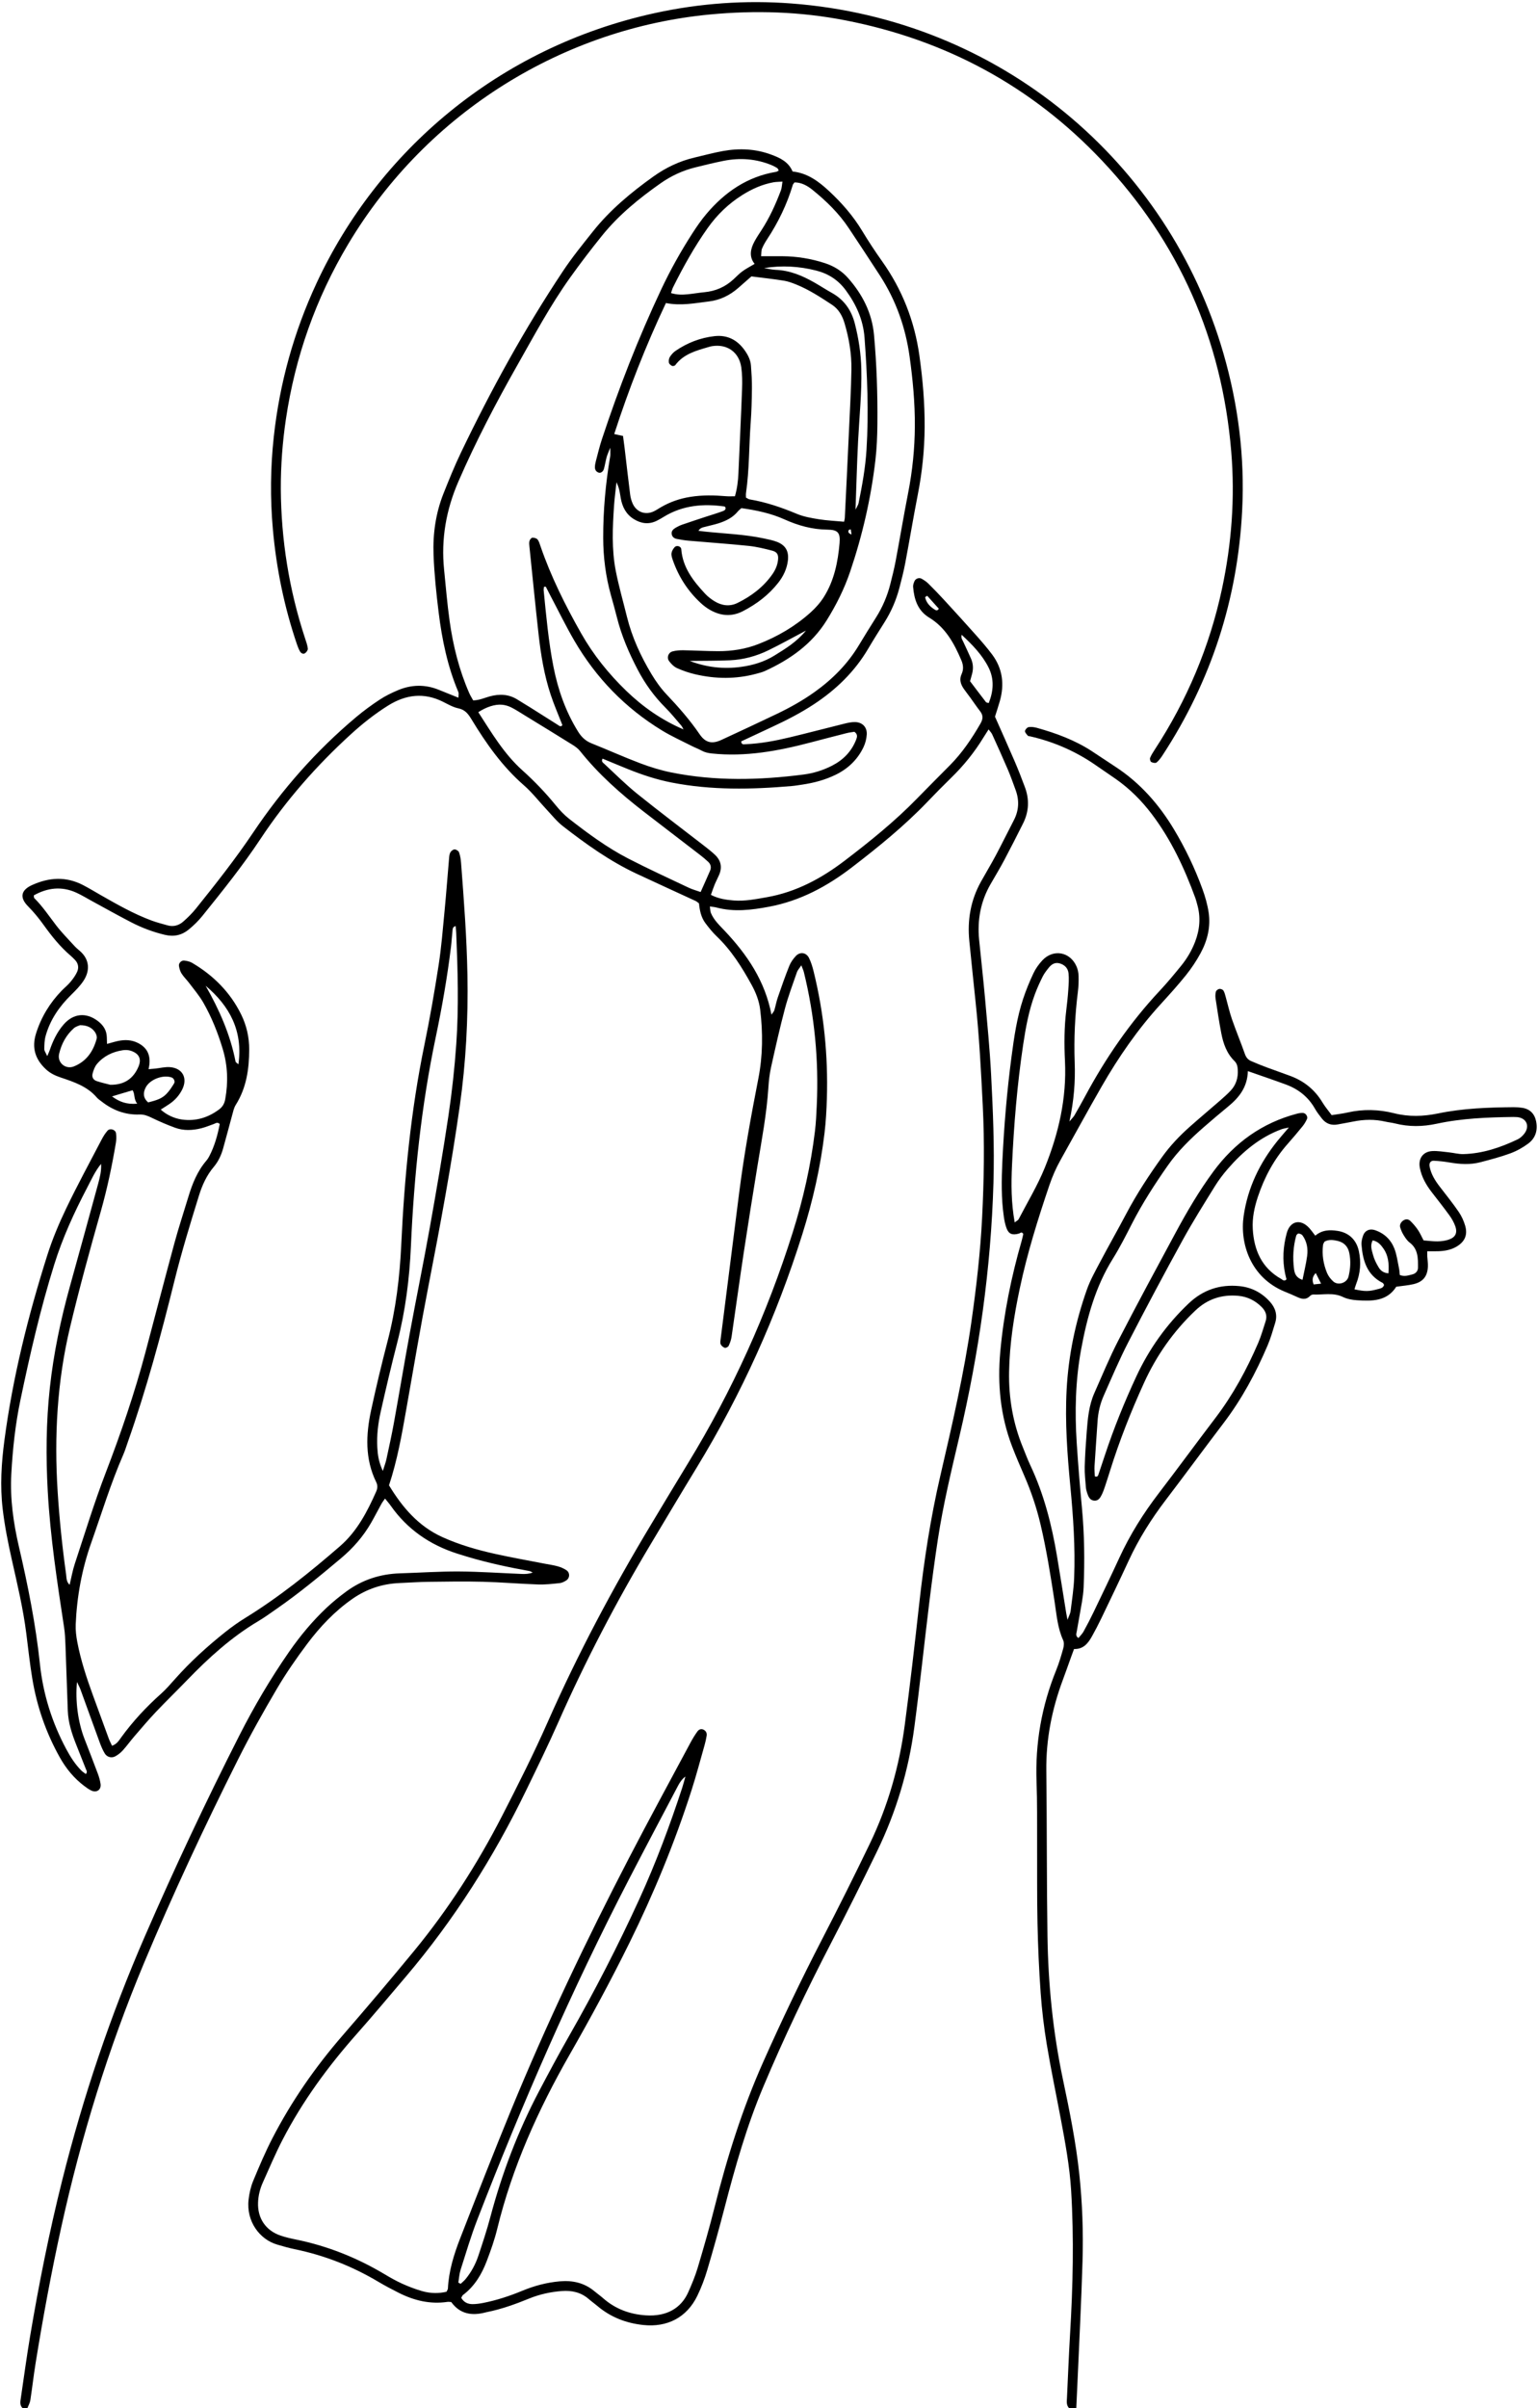 <?xml version="1.0" encoding="UTF-8"?><svg xmlns="http://www.w3.org/2000/svg" xmlns:xlink="http://www.w3.org/1999/xlink" height="2727.6" preserveAspectRatio="xMidYMid meet" version="1.0" viewBox="-1.4 -2.4 1743.0 2727.6" width="1743.0" zoomAndPan="magnify"><g><g><g id="change1_1"><path d="M24.18,2725.18c-3.49-3.38-2.53-7.55-1.94-11.57,3.45-23.41,6.61-46.87,10.54-70.21,9.97-59.25,21.74-118.15,36.35-176.44,23.72-94.63,54.73-186.78,93.7-276.32,33.44-76.82,69.03-152.58,106.98-227.24,16.72-32.89,35.43-64.66,56.51-95,12.52-18.01,26.5-34.79,42.46-49.82,6.94-6.53,14.41-12.57,22.09-18.23,18.11-13.36,38.61-20.01,61.1-20.7,22.3-.68,44.6-2.23,66.9-2.09,23.66,.14,47.31,1.84,70.96,2.79,4.02,.16,8.05,.02,12.48-1.58-1.23-.58-2.41-1.46-3.71-1.7-23.74-4.28-47.31-9.32-70.44-16.23-3.92-1.17-7.83-2.38-11.73-3.63-30.86-9.94-56.26-27.45-75.04-54.15-1.81-2.58-3.92-4.94-6.45-8.1-1.6,2.33-2.98,4.03-4.02,5.91-3.97,7.16-7.68,14.47-11.76,21.57-8.94,15.55-20.53,28.75-34.32,40.33-23.73,19.91-47.56,39.66-73.05,57.3-6.74,4.66-13.37,9.52-20.4,13.7-30.44,18.07-56.33,41.57-80.76,66.88-11.69,12.11-23.81,23.82-35.38,36.05-8.44,8.91-16.37,18.3-24.39,27.6-4.46,5.17-8.44,10.75-13.01,15.81-2.39,2.65-5.35,5-8.46,6.74-4.24,2.38-9.48,1.06-12.03-3.11-2.35-3.84-4.13-8.09-5.69-12.33-7.38-20.07-14.58-40.21-21.91-60.29-.87-2.4-2.16-4.64-3.92-8.37-2.09,21.71,1.24,45.68,8.43,64.22,5.1,13.15,10.23,26.29,15.16,39.5,1.42,3.81,2.59,7.81,3.14,11.83,.89,6.53-4.46,10.22-10.55,7.35-2.84-1.34-5.46-3.26-7.98-5.17-11.41-8.65-20.38-19.42-27.4-31.88-15.81-28.05-26.21-58.03-31.44-89.72-2.82-17.05-4.66-34.27-6.84-51.43-3.56-28.04-10.14-55.49-16.31-83.02-4.28-19.09-8.12-38.23-10.42-57.73-3.07-26.04-1.44-51.94,1.96-77.65,9.46-71.47,26.88-141.2,48.64-209.83,5.76-18.15,13.23-35.9,21.48-53.08,12.6-26.25,26.52-51.86,40-77.68,1.88-3.6,4.07-7.15,6.74-10.18,2.84-3.22,9.11-1.23,9.64,2.99,.45,3.55,.42,7.29-.17,10.81-4.39,26.03-9.78,51.79-17,77.25-12.42,43.76-24.47,87.66-35.02,131.9-14.57,61.1-17.97,123.24-13.97,185.89,2,31.37,5.23,62.59,9.58,93.71,.55,3.95,.1,8.27,4,11.8,1.99-8.21,3.34-16.18,5.85-23.77,11.43-34.54,22.08-69.41,35.12-103.35,17.16-44.66,32.59-89.79,44.89-136.01,11-41.32,21.72-82.72,32.93-123.99,4.77-17.55,10.49-34.85,15.76-52.27,4.51-14.91,10.22-29.22,20.58-41.22,1.18-1.37,2.15-2.95,3-4.56,6.16-11.71,9.57-24.26,12-36.78-2.93-2.61-4.79-.62-6.77,.06-4.73,1.62-9.36,3.61-14.2,4.81-9.87,2.47-19.94,2.93-29.61-.6-8.94-3.26-17.73-7.04-26.29-11.19-4.59-2.22-8.81-4.01-14.15-3.81-16.11,.58-30.36-4.85-42.95-14.78-1.79-1.41-3.8-2.65-5.25-4.35-10.86-12.76-26.05-17.75-41.1-22.81-6.17-2.07-11.79-4.74-16.55-9.15-12.14-11.23-16.48-24.34-11.33-40.69,5.89-18.67,15.69-34.75,29.25-48.67,3.18-3.26,6.79-6.14,9.69-9.62,2.88-3.45,5.63-7.2,7.51-11.25,2.26-4.86,1.55-9.82-2.41-13.88-1.59-1.63-3.19-3.26-4.92-4.73-11.88-10.12-21.48-22.19-30.55-34.81-5.29-7.36-11.08-14.49-17.46-20.9-11.1-11.16-6.83-19.15,4.36-24.23,19.35-8.78,38.61-9.95,57.84,.04,6.86,3.56,13.47,7.61,20.19,11.43,18.6,10.57,37.16,21.22,57.31,28.67,5.95,2.2,12.13,3.8,18.25,5.51,6.7,1.88,12.82,.07,17.82-4.33,5.1-4.49,10.03-9.33,14.28-14.62,22.52-28.04,44.77-56.2,64.88-86.14,32.89-48.97,71.65-93.04,116.99-131.03,8.36-7,17.22-13.48,26.33-19.48,6.41-4.22,13.44-7.66,20.52-10.66,15.33-6.51,30.93-6.89,46.52-.58,7.14,2.9,14.3,5.77,22.28,8.99,0-2.54,.62-4.79-.09-6.48-12.17-28.77-18.46-59.05-22.28-89.83-2.69-21.67-4.97-43.47-5.81-65.27-.92-23.79,2.37-47.31,11.24-69.64,6.22-15.64,12.55-31.28,19.82-46.44,34.08-71.08,72.04-140.04,115.72-205.71,10.31-15.5,22.14-30.03,33.75-44.64,19.43-24.46,43.22-44.21,68.51-62.28,14.24-10.18,29.73-17.57,46.81-21.56,10.63-2.48,21.19-5.38,31.92-7.32,18.66-3.37,37.1-2.65,55.15,4.11,10.06,3.77,19.35,8.12,23.97,19.04,16.92,1.74,29.55,11.2,41.39,22.22,14.41,13.41,27.21,28.06,37.44,44.99,7.06,11.68,14.56,23.13,22.47,34.25,22.9,32.17,36.86,67.78,42.37,106.81,3.82,27.08,6.18,54.25,5.98,81.65-.19,25.59-2.82,50.84-7.74,75.95-5.07,25.9-9.37,51.94-14.28,77.87-1.78,9.38-4.17,18.65-6.59,27.89-3.6,13.73-9.16,26.65-16.74,38.7-6.3,10.02-12.65,20.02-18.65,30.21-15.34,26.06-36.48,46.41-61.54,62.91-15.24,10.03-31.45,18.3-47.99,25.96-11.52,5.34-23.01,10.75-34.38,16.07,.29,4.05,2.98,3.29,4.98,3.2,16.9-.69,33.46-3.81,49.84-7.73,20.79-4.97,41.46-10.45,62.21-15.57,3.94-.97,8.05-1.87,12.07-1.78,8.29,.18,13.74,5.82,13.21,14.11-.31,4.86-1.6,9.96-3.7,14.35-6.7,14.03-17.45,24.31-31.39,31.14-11.95,5.85-24.67,9.26-37.8,11.2-4.05,.6-8.1,1.31-12.18,1.66-45.5,3.94-90.9,4.86-136.06-3.97-17.06-3.33-33.42-8.74-49.48-15.21-9.62-3.87-19.18-7.89-28.77-11.85-1.85,3.33,.64,4.7,2.04,6,12.35,11.45,24.3,23.41,37.39,33.95,24.82,19.99,50.33,39.11,75.51,58.65,4.31,3.34,8.64,6.71,12.59,10.47,6.63,6.32,8.2,13.95,4.59,22.45-1.6,3.77-3.56,7.38-5.13,11.16-1.51,3.66-2.73,7.45-4.23,11.62,8.58,4.38,17.05,5.61,25.64,6.32,12.86,1.05,25.35-1.5,37.92-3.71,33.16-5.85,61.82-21.34,88.12-41.4,28.6-21.82,56.62-44.4,81.82-70.23,12.41-12.71,24.94-25.29,37.45-37.9,13.9-14.02,24.8-30.2,34.6-47.24,2.85-4.95,3.17-9.16-.42-13.79-3.9-5.03-7.45-10.34-11.19-15.5-2.4-3.32-4.97-6.52-7.31-9.88-3.56-5.12-5.35-10.63-2.55-16.68,2.49-5.38,1.96-10.55-.3-15.82-8.16-19.06-17.84-36.95-36.36-48.19-13.06-7.92-17.08-20.67-18.26-34.79-.18-2.12,.65-4.48,1.54-6.5,1.32-3,5.28-4.39,8.06-2.8,2.73,1.56,5.47,3.34,7.69,5.54,6.15,6.08,12.15,12.32,18,18.68,12.01,13.07,23.98,26.18,35.77,39.44,6.34,7.13,12.62,14.37,18.36,22,12.11,16.09,14.25,34.05,8.81,53.14-1.62,5.66-3.5,11.25-5.44,17.46,7.39,16.71,15.05,33.7,22.41,50.82,4.13,9.6,7.91,19.36,11.55,29.16,5.18,13.94,4.51,27.72-2.18,41.04-6.94,13.82-13.92,27.62-21.18,41.27-4.91,9.24-10.31,18.22-15.55,27.28-11.35,19.61-15.23,40.76-13.03,63.14,2.18,22.2,4.74,44.36,6.72,66.57,2.55,28.56,5.35,57.13,6.84,85.76,2.13,40.91,3.87,81.84,2.68,122.88-2.82,97.3-16.45,193.08-38.7,287.74-9.06,38.54-18.34,77.04-24.3,116.21-3.63,23.84-6.82,47.75-9.75,71.69-5.76,46.98-10.66,94.08-16.91,140.99-6.53,49.06-20.6,96.09-42.26,140.63-16.91,34.79-34.21,69.4-52.03,103.73-27.69,53.35-53.52,107.55-76.88,162.94-18.81,44.58-31.95,90.95-44.07,137.67-6.06,23.33-12.53,46.57-19.39,69.68-2.96,9.99-6.7,19.88-11.23,29.27-11.95,24.78-34.26,36.17-61.49,33.21-19.64-2.13-37.02-8.91-52.07-21.7-3.12-2.65-6.5-5-9.59-7.69-8.83-7.66-19.22-9.93-30.54-9.06-12.79,.99-25.15,3.67-37.08,8.54-15.59,6.37-31.43,12.06-48.02,15.36-.45,.09-.89,.2-1.33,.32-15.4,4.05-28.97,1.95-38.83-11.74-1.64-.08-3.03-.38-4.34-.18-19.69,2.91-38-1.59-55.44-10.42-7.71-3.9-15.38-7.92-22.8-12.34-29.6-17.63-61.19-30.01-94.94-36.96-6.67-1.37-13.23-3.29-19.78-5.19-19.59-5.71-35.25-26.09-32.37-50.97,.83-7.15,2.43-14.47,5.18-21.1,6.78-16.38,13.73-32.76,21.86-48.49,21.63-41.83,48.3-80.27,79.16-115.89,27.43-31.66,54.56-63.59,81.17-95.94,38.89-47.29,71.86-98.6,99.83-153,18.1-35.2,35.95-70.61,51.93-106.8,34.09-77.18,73.65-151.4,117.1-223.63,13.85-23.01,27.62-46.07,41.63-68.99,50.35-82.34,89.79-169.65,118.8-261.65,11.79-37.37,20.44-75.55,25.17-114.51,1.21-9.93,1.65-19.96,2.1-29.97,2.29-50.81-2.51-100.94-14.65-150.35-.51-2.07-1.49-4.01-2.88-7.68-2.32,3.54-4.18,5.44-4.96,7.72-4.74,13.75-9.93,27.4-13.65,41.43-5.83,21.98-10.8,44.2-15.72,66.4-1.67,7.52-2.51,15.3-3.01,23-1.96,30.05-7.62,59.57-12.46,89.21-5.35,32.79-10.61,65.59-15.58,98.43-4.76,31.5-9.03,63.07-13.68,94.58-.52,3.52-1.78,7.04-3.32,10.26-.59,1.23-3.25,2.58-4.39,2.2-1.87-.64-3.97-2.37-4.67-4.16-.75-1.92-.16-4.44,.12-6.67,6.96-55.09,13.92-110.18,20.95-165.26,5.53-43.36,13.35-86.32,21.73-129.21,4.99-25.55,5.17-51.61,2.05-77.52-1.2-10.02-4.88-19.43-9.73-28.26-10.98-20.01-23.05-39.23-39.76-55.17-4.58-4.37-8.58-9.42-12.43-14.47-5.11-6.69-6.69-14.77-7.45-22.65-1.54-1.13-2.53-2.14-3.74-2.7-22.29-10.31-44.66-20.46-66.9-30.87-30.3-14.18-57.34-33.51-83.61-53.91-6.75-5.24-12.22-12.18-18.13-18.47-8.73-9.28-16.57-19.55-26.12-27.87-24.4-21.27-42.66-47.21-59.25-74.54-3.67-6.05-7.18-10.96-14.9-12.56-6.1-1.26-11.83-4.63-17.52-7.47-21.63-10.8-42.24-8.15-62.21,4.34-15.11,9.45-29.01,20.49-42.15,32.47-38.88,35.44-73.44,74.76-102.46,118.59-20.17,30.46-42.96,58.8-65.8,87.15-4.53,5.63-9.83,10.79-15.41,15.39-7.76,6.4-16.74,8.5-26.89,6.12-13.39-3.15-26.13-7.95-38.28-14.21-14.96-7.71-29.63-15.98-44.42-24.01-6-3.25-11.83-6.87-18.03-9.67-16.58-7.48-32.6-5.53-48.04,3.14,.22,1.46,.04,2.59,.51,3.06,9.41,9.36,16.74,20.35,24.77,30.82,6.34,8.27,13.77,15.72,20.8,23.45,1.83,2.01,3.96,3.77,6.03,5.55,11.88,10.22,11.36,23.38,3.95,34.29-3.79,5.58-8.64,10.54-13.5,15.28-13.61,13.3-24.14,28.49-29.21,46.97-1.29,4.72-1.41,9.84-1.45,14.78-.02,1.99,1.63,3.99,3.35,7.85,1.47-3.55,2.32-5.32,2.95-7.16,3.58-10.42,8.32-20.24,15.57-28.61,10.98-12.67,25.48-14.07,38.82-3.97,6.12,4.63,10,10.5,10.16,18.43,.04,2.17,.13,4.34,.23,7.51,4.83-1.31,8.61-2.52,12.48-3.33,7.76-1.64,15.39-1.4,22.64,2.29,9.99,5.08,14.18,13.04,12.86,24.59-.15,1.34-.46,2.66-.88,5.07,2.86-.25,5.31-.43,7.76-.7,5.39-.58,10.84-2,16.17-1.65,14.44,.97,20.61,12.25,14.27,25.15-3.29,6.69-8.08,12.1-14.17,16.33-3.3,2.29-6.75,4.36-10.26,6.61,6.25,5.75,15.11,10.06,24.11,11.29,15.7,2.15,29.74-2.2,42.28-11.64,3.77-2.84,5.84-6.56,6.71-11.4,3.47-19.17,2.82-38.04-2.79-56.74-5.52-18.38-12.58-36.15-22.12-52.77-4.5-7.83-10.5-14.82-15.96-22.08-2.73-3.63-6.11-6.82-8.55-10.62-1.63-2.55-2.58-5.75-3.03-8.78-.47-3.18,2.77-6.42,5.97-6.04,3.06,.36,6.35,1.06,8.96,2.59,24.09,14.21,43.22,33.29,55.61,58.56,6.09,12.42,9.1,25.7,9.07,39.6-.06,22.16-3.13,43.53-15.29,62.81-2.1,3.34-2.91,7.56-4,11.46-3.52,12.71-6.76,25.49-10.37,38.17-2.13,7.49-5.45,14.56-10.51,20.54-8.12,9.6-13.13,20.75-16.79,32.55-9.84,31.72-19.58,63.46-27.58,95.73-15.32,61.84-31.86,123.35-53.06,183.5-1.66,4.72-3.11,9.54-5.11,14.12-14.21,32.59-24.55,66.58-36.38,100.03-10.56,29.86-16.18,60.64-17.53,92.19-.29,6.72,.59,13.61,1.85,20.25,3.94,20.61,10.52,40.49,17.7,60.17,5.93,16.24,11.82,32.49,17.82,48.71,1.06,2.88,2.53,5.6,3.81,8.39,5.39-1.8,7.77-5.89,10.37-9.47,13.18-18.14,28.3-34.44,45.04-49.34,5.76-5.13,10.85-11.04,15.98-16.83,17.3-19.47,36.49-36.92,56.84-53.09,7.11-5.65,14.55-11,22.28-15.76,38.53-23.71,73.64-51.92,107.73-81.47,19.42-16.84,30.96-39.06,41.16-62.08,1.55-3.5,1.75-6.96,0-10.53-12.93-26.37-11.73-53.91-5.79-81.5,5.65-26.23,11.92-52.35,18.68-78.32,9.35-35.87,13.75-72.34,15.48-109.28,3.55-76.02,10.85-151.6,26.25-226.29,6.16-29.85,11.38-59.91,16.06-90.03,3.14-20.22,4.75-40.68,6.72-61.07,1.88-19.48,3.32-39.01,5.01-58.51,.23-2.71,.3-5.63,1.41-7.99,.81-1.72,3.17-3.63,4.93-3.72,1.7-.09,4.53,1.69,5.09,3.27,1.34,3.79,2,7.93,2.3,11.97,3.22,42.22,6.44,84.44,7.22,126.8,.91,49.7-1.7,99.16-8.67,148.45-9.63,68.07-22.2,135.6-35.33,203.06-9.13,46.89-17.1,94.02-25.38,141.07-5.05,28.68-10.13,57.35-19.5,85.67,15.05,24.82,33.24,46.34,60.62,58.71,19.19,8.67,39.28,14.43,59.72,18.97,18.65,4.14,37.48,7.44,56.23,11.11,4.91,.96,9.91,1.61,14.71,2.96,3.44,.97,6.9,2.44,9.84,4.44,4.15,2.83,3.94,8.78-.25,11.53-2.21,1.45-4.86,2.78-7.43,3.04-8.13,.84-16.34,1.81-24.47,1.53-20.93-.72-41.83-2.53-62.76-3.07-20.47-.53-40.97-.19-61.45,.07-10.92,.14-21.84,.93-32.76,1.38-19.61,.81-37.42,6.72-53.58,18.01-20.03,13.99-36.61,31.52-51.12,50.86-12.27,16.36-23.99,33.28-34.37,50.89-15.47,26.25-30.4,52.9-44.06,80.14-37.96,75.68-73.82,152.35-106.5,230.48-40.5,96.82-71.25,196.7-93.8,299.17-11.25,51.13-20.77,102.57-29.11,154.24-2.25,13.93-3.81,27.96-5.96,41.9-.47,3.01-2.14,5.84-3.26,8.75h-5.47Zm497.11-124.92c3.19,5.35,7.75,7.17,12.94,7.14,4.05-.02,8.16-.6,12.15-1.39,15.23-3.01,29.9-7.85,44.22-13.78,13.54-5.61,27.53-9.33,42.18-10.64,14.69-1.32,28.05,1.61,39.57,11.29,3.14,2.64,6.53,4.97,9.6,7.68,13.86,12.25,30.21,18.32,48.47,19.54,23.77,1.58,40.14-8.16,48.14-26.13,4.06-9.12,7.95-18.42,10.8-27.97,6.75-22.67,13.32-45.41,19.07-68.35,14.08-56.16,31.37-111.19,54.95-164.18,20.91-47,43.09-93.37,66.74-139.07,18.61-35.97,36.75-72.19,54.31-108.68,20.49-42.56,33.34-87.6,39.53-134.36,6.04-45.57,11.29-91.24,16.35-136.93,5.42-48.9,12.84-97.45,23.98-145.39,13.49-58.07,26.94-116.13,35.33-175.23,5.5-38.78,10-77.67,11.98-116.79,2.14-42.3,2.89-84.61,.76-126.98-1.96-39.11-3.96-78.2-8.1-117.15-2.46-23.08-4.77-46.18-7.12-69.28-2.41-23.74,1.45-46.29,13.11-67.28,5.52-9.95,11.44-19.68,16.79-29.72,7.05-13.24,13.66-26.73,20.57-40.04,5.81-11.2,6.26-22.64,1.92-34.35-2.84-7.68-5.53-15.43-8.74-22.95-5.72-13.38-11.74-26.63-17.76-39.89-.81-1.79-2.33-3.25-4.07-5.61-2.36,3.69-4.1,6.33-5.74,9.02-10.24,16.81-22.5,31.99-36.61,45.73-9.13,8.89-18.07,18-26.89,27.2-26.24,27.39-55.6,51.2-85.57,74.22-28.06,21.55-58.65,38.06-94.05,44.69-19.9,3.73-39.56,6.17-59.49,.88-2.08-.55-4.26-.7-7.54-1.21,.5,3.29,.41,5.53,1.2,7.41,3.42,8.18,9.85,14.06,15.79,20.37,25.28,26.84,45.54,56.56,52.83,94.76,1.41-2.09,2.75-3.37,3.22-4.9,1.47-4.78,2.3-9.77,3.93-14.48,4.15-12.03,8.34-24.05,13.06-35.86,1.64-4.11,4.43-8,7.49-11.24,4.67-4.96,11.68-3.98,14.78,2.16,2.43,4.8,4.01,10.13,5.31,15.39,11.62,47.14,16.45,95.02,15.02,143.52-.39,13.19-1.11,26.42-2.67,39.51-4.65,38.97-13.38,77.14-25.13,114.52-29.18,92.89-68.91,181.06-119.64,264.25-17.54,28.76-34.76,57.71-52.05,86.61-39.07,65.3-74.23,132.61-105,202.25-11.4,25.8-23.83,51.15-36.15,76.53-36.94,76.12-81.87,147.11-136.75,211.66-18.29,21.51-36.4,43.17-55.12,64.3-32.76,36.96-61.8,76.51-84.5,120.44-8.13,15.74-15.02,32.12-22.3,48.3-3.19,7.1-5.04,14.63-5.34,22.46-.7,17.91,8.68,31.81,25.68,37.56,5.58,1.89,11.39,3.2,17.17,4.38,35.58,7.24,68.81,20.42,99.98,38.98,6.64,3.95,13.38,7.84,20.41,11.01,7.43,3.35,15.12,6.32,22.96,8.54,9.2,2.61,18.64,2.72,27.42,.62,.84-1.89,1.49-2.7,1.53-3.53,.97-19.83,6.74-38.57,13.85-56.8,19-48.75,38.05-97.49,57.94-145.88,40-97.3,85.22-192.19,133.7-285.52,22.66-43.62,46.18-86.78,69.39-130.12,2.35-4.4,4.96-8.7,7.88-12.74,1.61-2.22,4.19-3.54,7.19-1.91,2.75,1.5,3.76,3.96,3.28,6.86-.59,3.58-1.39,7.15-2.38,10.65-4.85,17.07-9.37,34.24-14.79,51.13-19.09,59.46-42.84,117.03-70.49,173.04-21.17,42.87-43.93,84.88-67.66,126.37-35.63,62.3-64.93,127.21-82.01,197.26-3.01,12.34-7.3,24.42-11.82,36.31-5.72,15.06-13.81,28.72-27.06,38.65-.65,.49-.92,1.49-1.9,3.15Zm251.91-1776.47c-.84-1.47-1.47-3.13-2.55-4.38-5.94-6.89-11.66-14.02-18.08-20.44-12.7-12.68-22.97-27-31.28-42.85-9.97-19.01-18.39-38.6-23.6-59.49-2.09-8.39-4.47-16.7-6.78-25.03-5.87-21.19-8.66-42.78-8.71-64.76-.07-31.04,2.73-61.82,7.92-92.4,.37-2.17,.05-4.46,.05-9.71-2.14,5.53-3.35,7.98-4.05,10.57-1.17,4.39-1.88,8.91-3.06,13.3-.86,3.19-3.65,5.08-5.94,4.33-2.96-.96-4.35-3.27-4.3-6.21,.04-2.25,.46-4.53,1.04-6.71,2.21-8.35,4.2-16.78,6.91-24.98,19.13-57.96,41.29-114.72,67.34-169.95,10.31-21.85,22.09-42.9,35.16-63.19,4.92-7.64,10.14-15.18,16-22.11,20.91-24.7,46.33-42.15,78.95-47.55,1.02-.17,1.94-.97,2.95-1.5-.81-1.32-1.09-2.35-1.76-2.76-1.92-1.2-3.93-2.3-6.02-3.17-17.78-7.41-36.18-8.73-54.93-4.98-10.7,2.14-21.3,4.77-31.9,7.38-14.29,3.53-27.41,9.63-39.46,18.11-24.3,17.09-47.26,35.76-66.01,58.96-12.58,15.56-24.75,31.5-36.39,47.78-22.54,31.54-40.81,65.72-59.9,99.37-24.26,42.77-47.01,86.29-66.64,131.45-13.94,32.08-19.81,65.14-16.28,99.89,1.97,19.47,3.57,39,6.29,58.36,3.94,28.02,10.76,55.38,22.16,81.42,1.23,2.82,2.91,5.44,4.49,8.35,7.02-.07,12.84-2.9,18.92-4.54,11.03-2.97,21.6-2.54,31.52,3.79,4.6,2.94,9.34,5.66,13.96,8.57,10.4,6.55,20.75,13.18,31.17,19.69,1.69,1.05,3.61,3.16,5.57,.51-4.49-11.54-9.42-22.8-13.27-34.42-7.32-22.12-11.11-45.05-13.69-68.14-3.69-33.02-6.95-66.09-10.35-99.14-.23-2.25-.56-4.63-.03-6.75,.38-1.52,2.02-3.71,3.26-3.82,1.93-.18,4.66,.58,5.85,1.97,1.69,1.98,2.43,4.83,3.32,7.4,11.87,34.58,28.13,67.1,46.1,98.83,13.8,24.37,31.17,45.94,51.26,65.33,18.79,18.12,39.96,32.97,64.8,43.62Zm-75.95-280.04c-1.12,10.53-2.18,18.2-2.71,25.9-1.71,25.02-2.92,50.13,1.96,74.89,3.43,17.38,8.36,34.46,12.61,51.67,5.73,23.2,15.63,44.66,27.86,65.01,4.89,8.14,10.54,16.07,17.05,22.94,13.5,14.25,26.38,28.87,37.47,45.12,6.63,9.71,14.05,11.32,24.78,6.35,21.05-9.75,42.1-19.52,63.02-29.56,14.78-7.1,29.09-15.08,42.47-24.64,20.24-14.46,37.47-31.74,50.33-53.2,6.32-10.54,12.83-20.97,19.39-31.36,7.35-11.66,12.66-24.18,16.06-37.49,2.25-8.81,4.46-17.66,6.14-26.59,4.8-25.48,9.05-51.08,14.04-76.52,4.93-25.11,7.53-50.37,7.67-75.95,.15-26.49-2.3-52.74-5.96-78.91-4.6-32.93-15.44-63.6-33.52-91.57-11.62-17.96-23.46-35.78-35.27-53.62-11.18-16.89-25.51-30.84-41.15-43.49-6.01-4.86-12.68-8.55-20.47-8.53-.92,1.28-1.68,1.94-1.92,2.75-6.57,21.97-16.43,42.37-29.03,61.5-2.24,3.4-4.34,6.99-5.88,10.74-.93,2.27-.67,5.03-1.05,8.63,8.56,0,16.26-.04,23.96,0,16.51,.1,32.6,2.71,48.32,7.83,10.2,3.32,19.05,8.72,26.14,16.72,16.41,18.52,27.3,39.65,29.56,64.66,3.04,33.59,4.15,67.26,3.82,100.96-.13,13.64-.68,27.36-2.26,40.9-5.03,43.07-14.7,85.14-28.63,126.23-6.62,19.52-15.77,37.76-26.63,55.2-16.76,26.92-41.45,44.23-69.66,57.19-3.28,1.51-6.87,2.38-10.38,3.32-22.92,6.13-45.96,5.87-68.92,.5-7.03-1.65-14-4.01-20.58-6.98-3.51-1.59-6.65-4.77-9.01-7.95-2.98-4.01-.86-9.72,3.96-11,3.87-1.03,8.05-1.33,12.08-1.27,13.2,.2,26.4,1,39.6,1.03,15.59,.04,30.86-2.34,45.46-8.01,21.84-8.48,41.82-20.2,59.26-35.86,5.69-5.11,10.97-11.05,15.04-17.5,11.69-18.54,15.94-39.57,17.8-61.01,1.02-11.85-2.01-15.16-13.65-15.27-17.24-.16-33.21-4.6-48.74-11.59-15.47-6.97-31.9-10.38-48.85-12.78-1.38,1.26-2.86,2.32-3.98,3.68-5.72,7-13.43,10.78-21.76,13.45-4.76,1.53-9.68,2.52-14.51,3.82-2.98,.8-6.28,1.04-8.45,4.72,2.42,.3,4.54,.59,6.67,.82,22.61,2.44,45.44,3.1,67.77,7.89,4.88,1.05,9.86,2.01,14.49,3.79,10,3.85,13.79,10.81,12.4,21.58-1.2,9.29-5.13,17.43-10.83,24.72-10.86,13.86-24.58,24.23-40.13,32.25-12.86,6.63-25.53,5.4-37.75-1.75-3.51-2.05-6.83-4.58-9.82-7.33-14.69-13.52-25.22-29.82-31.8-48.65-.89-2.54-1.85-5.37-1.52-7.91,.31-2.43,1.86-5.01,3.57-6.88,2.3-2.52,7.24-1,7.49,2.24,1.59,20.85,13.62,36.1,27.05,50.52,3.06,3.29,6.78,6.13,10.61,8.49,8.25,5.08,17.29,6.27,26.08,1.95,15.71-7.72,29.46-18.08,39.62-32.64,3.43-4.92,5.74-10.34,6.34-16.38,.56-5.61-.96-8.74-6.65-10.22-8.78-2.29-17.7-4.47-26.69-5.4-22.63-2.33-45.33-3.89-68-5.87-4.51-.39-9-1.18-13.46-2.02-2.84-.53-5.09-2.24-5.69-5.18-.77-3.77,1.81-5.93,4.61-7.59,2.34-1.38,4.85-2.56,7.41-3.45,9.02-3.11,18.08-6.09,27.14-9.07,6.04-1.99,12.16-3.75,18.12-5.95,1.79-.66,4.3-1.6,3.66-4.29-.53-.59-.8-1.17-1.14-1.22-24.05-3.37-47.21-1.39-68.53,11.53-2.72,1.65-5.45,3.32-8.31,4.71-9,4.37-17.62,3.22-25.96-1.95-8.79-5.45-12.98-13.76-14.77-23.53-.97-5.28-1.23-10.72-4.89-18.23Zm56.04-202.93c-23.04,48.77-42.2,97.77-58.61,148.42,3.26,.7,6.19,1.33,9.99,2.15,.6,4.55,1.23,8.96,1.76,13.4,2.09,17.6,4.07,35.22,6.3,52.81,.45,3.56,1.41,7.2,2.89,10.45,4.41,9.66,14.37,13.24,23.85,8.78,2.87-1.35,5.51-3.19,8.26-4.78,10.34-5.99,21.41-9.79,33.25-11.67,13.61-2.17,27.19-1.87,40.83-.72,3.02,.25,6.09,.04,9.7,.04,2.55-9,3.57-17.48,3.94-26.08,1.39-31.81,2.94-63.62,4.13-95.44,.31-8.15,.26-16.45-.89-24.49-2.48-17.32-16.15-26.82-33.34-23.97-1.34,.22-2.66,.63-3.97,1.01-13.99,4.07-28.12,7.84-37.51,20.45-.61,.81-2.8,1.29-3.71,.84-1.46-.73-3.26-2.24-3.5-3.66-.35-2.06-.02-4.71,1.07-6.44,1.66-2.62,3.9-5.15,6.45-6.9,13.35-9.14,28.13-14.87,44.21-16.67,14.39-1.61,25.71,4.16,34.06,15.89,3.74,5.26,6.72,10.94,7.21,17.45,.64,8.6,1.2,17.24,1.1,25.86-.15,13.19-.48,26.4-1.46,39.55-1.94,26.3-1.45,52.76-5.26,78.93-.25,1.72-.03,3.52-.03,5.17,1.71,.87,2.85,1.81,4.11,2.03,18.49,3.11,36.04,9.08,53.32,16.32,7.84,3.28,16.55,4.82,25.02,6.18,9.35,1.5,18.87,1.9,28.74,2.82,.21-1.14,.74-2.87,.83-4.63,.8-15.44,1.53-30.89,2.27-46.34,.8-16.81,1.64-33.62,2.37-50.43,1.03-23.63,2.45-47.25,2.83-70.89,.29-17.8-2.68-35.35-7.75-52.46-2.51-8.47-6.62-16-14.27-21.01-12.94-8.47-25.87-17-40.28-22.83-4.61-1.86-9.39-3.67-14.26-4.44-12.05-1.92-24.2-3.23-36.76-4.84-4.89,4.29-9.98,8.8-15.12,13.26-9.52,8.25-20.43,13.6-33,15.1-15.77,1.88-31.47,5.21-48.78,1.81ZM113.16,1315.86c-6.94,8.48-11.1,18.06-15.92,27.26-14.59,27.86-27.64,56.37-37.06,86.46-15.79,50.44-27.56,101.88-38.39,153.55-5.8,27.66-8.82,55.74-10.37,83.96-1.53,27.97,2.35,55.46,8.66,82.58,10.22,43.91,19.04,88.01,23.79,132.93,3.58,33.78,13.62,65.88,29.71,95.94,4.74,8.86,10.06,17.34,17.21,24.5,1.49,1.5,3.37,2.61,5.08,3.91,2.11-2.35,.7-3.99,.09-5.55-3.63-9.33-7.35-18.62-11.06-27.91-4.91-12.32-8.97-24.86-9.46-38.24-.93-25.02-1.71-50.04-2.67-75.05-.24-6.34-.54-12.73-1.49-18.99-7.81-51.3-15.7-102.58-18.56-154.49-2.16-39.18-1.89-78.3,2.38-117.32,4.26-38.99,12.29-77.26,22.8-115.03,10.73-38.57,21.32-77.18,31.88-115.8,2.02-7.39,3.9-14.85,3.38-22.7Zm504.01-653.74l-2.08,.14c-.13,1.34-.48,2.71-.35,4.02,2.88,28.97,5.46,57.99,11.11,86.61,5.15,26.09,13.84,50.85,28.01,73.56,3.76,6.02,8.38,10.41,15.08,13.09,18.58,7.41,36.84,15.66,55.54,22.72,11.44,4.31,23.29,7.94,35.26,10.34,49.63,9.95,99.56,8.7,149.47,2.3,11.28-1.45,22.2-4.84,32.43-10.09,12.64-6.49,21.98-16.04,27.2-29.33,1.14-2.9,2.09-6.19-1.98-9.01-2.56,.43-5.7,.74-8.72,1.51-13.66,3.46-27.3,7.01-40.93,10.59-36.7,9.64-73.68,16.51-111.92,12.46-4.18-.44-7.97-1.26-11.65-3.28-3.57-1.95-7.44-3.37-11.07-5.22-11.33-5.78-23.01-11.01-33.84-17.62-41.61-25.39-74.62-59.45-99.15-101.5-9.62-16.49-17.99-33.69-26.92-50.58-1.87-3.54-3.67-7.12-5.5-10.68Zm175.43,345.87c3.84-8.62,7.38-16.38,10.74-24.21,1.59-3.71,.79-7.25-2.12-10-2.97-2.8-6.14-5.41-9.37-7.91-21.26-16.38-42.61-32.65-63.85-49.06-26.35-20.36-51.15-42.36-72.01-68.52-2.19-2.75-5.23-5-8.25-6.89-18.13-11.3-36.37-22.44-54.59-33.6-5.04-3.09-9.99-6.36-15.26-9-3.16-1.58-6.81-2.65-10.32-2.97-8.03-.75-17.78,2.5-26.92,8.44,15.04,23.26,29.07,47.16,50.07,65.96,13.57,12.15,26.13,25.3,37.67,39.44,4.58,5.6,9.64,11.03,15.33,15.46,21.17,16.51,42.82,32.49,66.73,44.84,22.61,11.68,45.78,22.26,68.78,33.17,3.99,1.89,8.34,3.04,13.39,4.83Zm-360.15,655.75c1.91-6.15,3.25-9.53,4.01-13.05,2.97-13.78,6.03-27.55,8.54-41.42,6.17-34.02,11.82-68.13,18.1-102.12,7.35-39.81,15.5-79.47,22.62-119.32,7.52-42.09,14.79-84.24,21.1-126.53,4.03-26.98,6.99-54.18,8.89-81.39,2.92-41.81,1.65-83.72-.08-125.58-.11-2.56-.42-5.1-.64-7.82-3.62,.94-3.37,3.57-3.61,5.66-.67,5.88-.93,11.8-1.65,17.67-4.2,34.34-10.14,68.39-17.25,102.24-16.41,78.15-24.7,157.28-28.19,236.95-1.62,36.95-6.24,73.37-15.49,109.24-6.7,25.98-12.84,52.11-18.74,78.28-3,13.32-4.64,26.91-3.86,40.66,.46,8.12,1.48,16.12,6.25,26.51Zm85.59,919.26c.87,.47,1.74,.93,2.61,1.4,1.89-1.8,3.99-3.43,5.63-5.44,6.42-7.82,11.19-16.67,14.38-26.2,4.91-14.65,9.76-29.36,13.73-44.28,13.16-49.44,31.23-96.95,55.08-142.2,11.03-20.92,22.18-41.8,33.91-62.34,28.91-50.61,55.58-102.35,79.8-155.34,18.74-40.99,34.5-83.17,48.54-125.99,1.38-4.21,2.44-8.54,3.65-12.81-3.97,3.01-6.35,6.65-8.37,10.49-18.66,35.42-37.42,70.78-55.83,106.33-64.69,124.97-120.79,253.79-171.59,384.95-7.22,18.63-12.9,37.86-18.98,56.91-1.48,4.64-1.74,9.67-2.56,14.52ZM759.02,329.55c7.23,2.15,13.1,1.94,18.93,1.37,6.34-.61,12.63-1.76,18.97-2.35,12.71-1.18,23.7-6.03,33.05-14.7,3.34-3.1,6.51-6.45,10.18-9.09,4.25-3.06,8.96-5.46,13.66-8.26-6.49-8.12-4.8-16.78-.23-25.3,2.36-4.4,5.15-8.58,7.89-12.77,9.25-14.19,16.21-29.5,22.15-45.28,1.03-2.73,1.06-5.84,1.74-9.87-4.24,.31-7.37,.25-10.37,.81-12.7,2.36-24.26,7.56-35.15,14.39-15.65,9.82-28.63,22.42-39.29,37.45-15.04,21.23-27.63,43.89-39.22,67.13-.78,1.56-1.19,3.31-2.29,6.47Zm105.5-28.31c4.41,.7,8.81,1.84,13.25,2.01,15.94,.61,30.07,6.57,43.63,14.28,6.72,3.82,13.19,8.07,19.94,11.83,13.97,7.79,22.2,19.62,26.1,34.99,4.28,16.83,6.9,33.83,7.28,51.19,.6,27.34-2.27,54.52-3.66,81.77-1.27,25-1.91,50.04-2.91,77.56,1.93-3.99,3.09-5.53,3.44-7.24,4.09-20.06,7.76-40.19,9.02-60.66,2.62-42.32,.9-84.56-2.23-126.79-1.5-20.22-9.41-37.72-21.24-53.78-8.42-11.43-19.43-18.71-33.27-22.27-19.61-5.04-39.42-6.1-59.34-2.89ZM123.67,1226.29c16.11,.2,26.24-7.22,31.87-20.57,3.51-8.32,1.15-14.53-8.41-17.88-2.86-1-6.31-1.16-9.34-.7-11.52,1.73-21.68,6.58-29.27,15.55-2.49,2.93-3.97,7.02-4.97,10.83-1.08,4.14,.73,7.33,4.65,8.61,5.97,1.95,12.14,3.29,15.47,4.17Zm-34.32-67.52c-1.47,.69-4.77,1.45-7,3.42-8.79,7.76-14.14,17.85-16.76,29.07-2.33,10,7.31,18.03,16.81,14.21,14.18-5.7,21.95-17.14,25.77-31.39,.6-2.23-.56-5.55-2-7.58-3.6-5.07-8.83-7.69-16.82-7.73Zm1029.79-364.88c5.38-13.52,6.41-27.08-.25-40.32-7.15-14.22-18.1-25.48-30.45-36.96-.92,3.73,.71,5.49,1.59,7.41,3.02,6.56,6.17,13.07,9.05,19.7,2.42,5.57,2.75,11.38,1.14,17.27-.7,2.56-1.41,5.12-2.26,8.2,6.03,7.95,11.99,15.87,18.06,23.71,.43,.56,1.61,.54,3.12,.99Zm-338.94-47.69c19.18,7.32,38.35,9.44,58.1,6.77,13.78-1.86,26.69-5.8,38.42-13.13,12.11-7.57,24.49-14.91,35.27-28-15.62,8.23-28.94,15.69-42.65,22.35-13.61,6.62-28.19,10.57-43.33,11.28-15.25,.72-30.54,.53-45.81,.73ZM231.62,1114.09c15.44,27.09,27.93,55.17,33.93,85.93,.18,.91,1.62,1.58,3.25,3.07,5.32-37.96-10.03-66.03-37.18-89Zm-65.12,132.15c10.58-2.61,15.72-4.55,20.69-9.58,3.42-3.46,6.12-7.72,8.7-11.9,1.44-2.34-.36-5.91-2.74-6.75-9.84-3.45-24.71,2.16-29.45,11.35-3.23,6.26-2.76,12.09,2.8,16.88Zm-40.98-6.79c8.56,6.28,16.75,9.27,28.59,8.26-4.23-5.36-2.37-11.04-5.26-15.23-7.97,2.38-15.13,4.52-23.33,6.96Zm923.88-567.03c-.8,.5-1.59,1.01-2.39,1.51,1.27,6.33,5.37,10.67,10.8,14.07,1.5,.94,3,1.86,4.75-.93-4.3-4.78-8.73-9.72-13.16-14.65Zm-85.78-69.43c-.31-2.2-.55-3.97-.8-5.74-.79,.22-2.03,.2-2.29,.69-1.21,2.31-.21,3.84,3.08,5.05Z"/><path d="M1210.15,2725.18c-3.25-3.38-2.56-7.57-2.36-11.63,1.14-24.1,2.08-48.22,3.51-72.31,3.22-54.14,4.51-108.29,1.21-162.46-1.69-27.75-6.82-55.08-11.96-82.37-5.22-27.72-11.03-55.35-15.64-83.17-3.2-19.28-5.53-38.78-6.93-58.27-1.9-26.33-3.03-52.73-3.6-79.12-.65-30.04-.29-60.11-.43-90.16-.11-23.22,.24-46.47-.63-69.66-1.65-43.92,5.77-86.08,22.28-126.77,3.24-7.99,5.68-16.33,7.99-24.65,.8-2.88,1.05-6.62-.12-9.2-6.38-13.96-7.45-29.01-9.73-43.82-4.49-29.24-9.1-58.45-15.89-87.27-4.4-18.67-10.43-36.74-18.05-54.33-4.89-11.27-9.77-22.55-14.17-34.02-13.3-34.68-16.75-70.63-13.4-107.44,3.88-42.76,12.42-84.6,24.3-125.81,.74-2.57,1.25-5.21,1.77-7.43-1.83-3.12-3.41-.92-4.82-.52-7.51,2.14-11.65,.71-14.15-5.93-1.58-4.21-2.47-8.75-3.11-13.23-2.99-20.83-2.63-41.79-1.64-62.73,1.86-39.58,5.17-79.05,10.36-118.34,2.92-22.11,6.11-44.23,13.14-65.5,3.28-9.9,7.27-19.62,11.72-29.06,2.48-5.27,6.04-10.26,10.02-14.54,12.44-13.39,31.71-9.85,38.88,6.99,1.39,3.26,2.15,7,2.25,10.55,.17,5.9-.02,11.86-.76,17.71-3.36,26.71-4.61,53.48-3.64,80.41,.77,21.38-.75,42.67-5.99,66.81,3.26-3.94,4.74-5.29,5.69-6.95,4.09-7.1,8.13-14.23,12-21.44,23.36-43.54,51.12-83.93,84.97-120.06,8.4-8.96,16.23-18.47,23.99-28,6.64-8.15,11.93-17.15,15.75-27.02,5.43-14.05,6.59-28.26,2.33-42.8-.64-2.18-1.11-4.42-1.89-6.55-12.4-33.91-27.51-66.4-49.48-95.37-11.65-15.37-25.11-28.82-40.92-39.87-7.46-5.21-15.04-10.27-22.51-15.47-22.7-15.77-47.56-26.61-74.48-32.77-.88-.2-2.12-.14-2.58-.71-1.33-1.62-3.35-3.58-3.2-5.25,.15-1.66,2.41-4.18,4.05-4.45,3.01-.49,6.36-.04,9.36,.79,22.01,6.12,43.29,14,62.56,26.58,8.77,5.72,17.42,11.62,26.2,17.33,28.08,18.24,49.61,42.68,66.68,71.15,12.9,21.5,23.73,44.1,32.29,67.68,3.09,8.5,5.61,17.38,6.96,26.3,2.47,16.28-1.35,31.83-9.09,46.13-4.74,8.76-10.35,17.19-16.58,24.96-9.1,11.36-18.92,22.16-28.74,32.93-25.91,28.4-47.64,59.81-66.75,93.04-15.89,27.62-31.09,55.62-46.68,83.41-5.14,9.16-9.29,18.68-12.67,28.65-13.02,38.37-25.08,77.02-33.49,116.7-6.61,31.2-11.58,62.68-12.15,94.66-.52,29.48,4.41,58.01,15.61,85.37,2.76,6.74,5.27,13.6,8.37,20.17,15.51,32.8,24.35,67.55,30.33,103.13,3.62,21.54,6.98,43.12,10.47,64.69,.29,1.77,.68,3.52,1.45,7.43,1.64-4.51,3.14-7.08,3.48-9.79,1.57-12.63,3.56-25.27,4.05-37.96,1.35-34.64-1.07-69.15-4.35-103.64-3.45-36.27-6.14-72.58-4.2-109.09,2.06-38.94,9.96-76.69,22.89-113.36,3.76-10.66,9.37-20.71,14.68-30.75,9.78-18.51,20.16-36.7,29.94-55.21,11.94-22.61,25.92-43.89,40.81-64.61,9.08-12.63,19.74-23.86,31.35-34.15,11.24-9.97,22.77-19.61,34.1-29.48,4.11-3.58,8.21-7.22,11.97-11.17,6.3-6.62,8.76-14.7,8.23-23.81-.22-3.74-.89-7.11-3.74-9.9-8.87-8.66-12.71-19.86-14.97-31.59-2.49-12.95-4.45-26.01-6.44-39.05-.4-2.61-.32-5.48,.38-8,.37-1.34,2.46-2.86,3.94-3.06,1.46-.2,3.83,.73,4.57,1.92,1.37,2.22,1.95,4.97,2.68,7.54,2.34,8.29,4.17,16.75,6.99,24.87,4.62,13.31,10.06,26.34,14.74,39.63,1.35,3.84,3.59,6.31,7,7.8,5.82,2.55,11.74,4.92,17.69,7.15,8.94,3.34,17.99,6.4,26.92,9.76,15.44,5.8,27.58,15.57,36.14,29.83,3,5,6.84,9.48,10.51,14.49,6.43-1.04,12.28-1.68,17.98-2.98,17.69-4.02,35.33-3.57,52.77,.83,16.72,4.22,33.1,3.69,49.94,.21,28.18-5.83,56.91-6.82,85.62-7.07,3.17-.03,6.39,.22,9.53,.69,8.65,1.3,13.92,6.54,15.76,14.89,2.24,10.2-.41,19.37-8.81,25.61-6.12,4.55-13.06,8.44-20.2,11.07-11.07,4.08-22.56,7.08-34,10.08-11.66,3.07-23.45,2.27-35.24,.25-5.8-1-11.69-1.64-17.57-1.93-3.71-.18-5.54,2.67-4.81,6.49,1.66,8.75,6.23,16.02,11.57,22.94,7.23,9.37,14.65,18.62,21.35,28.36,3.28,4.78,5.84,10.35,7.44,15.93,3.07,10.68-.75,18.5-10.52,23.96-6.13,3.43-12.83,4.55-19.71,4.81-4.02,.15-8.05,.03-12.76,.03,0,2.57-.08,4.29,.02,6,.21,3.63,.82,7.26,.71,10.88-.34,11.33-5.39,17.83-16.4,20.4-6.16,1.44-12.55,1.9-19.45,2.88-10.47,16.58-27.45,16.48-44.55,15.34-5.38-.36-11.09-1.38-15.88-3.69-11.01-5.33-22.39-2.3-33.6-2.79-1.2-.05-2.76,.65-3.61,1.53-4.73,4.88-9.71,3.64-15,1.13-4.52-2.14-9.17-4.01-13.79-5.92-39.29-16.21-50.93-55.27-46.55-85.64,4.6-31.92,18.09-59.89,38.15-84.88,3.68-4.58,7.6-8.98,13.08-15.42-4.39,1.03-6.41,1.28-8.27,1.97-24.59,9.12-44,25.37-60.91,44.87-5.35,6.17-10.36,12.77-14.65,19.71-12.44,20.13-25.07,40.18-36.46,60.9-21.04,38.29-41.62,76.84-61.63,115.68-10.2,19.8-18.9,40.37-27.93,60.75-4.07,9.19-6.31,18.97-6.96,29.08-1.08,16.81-2.37,33.61-3.4,50.42-.24,4,.2,8.04,.32,11.77,3.24,1.07,3.68-.85,4.23-2.46,2.48-7.33,4.92-14.66,7.35-22,10.04-30.27,22-59.79,35.44-88.69,14.55-31.3,34.26-58.91,59.36-82.72,16.27-15.43,35.36-21.8,57.46-19.61,13.72,1.36,25.23,7.34,34.47,17.53,6.21,6.86,8.9,14.86,6.13,23.97-2.64,8.69-5.15,17.49-8.7,25.83-13.26,31.08-29.19,60.66-49.73,87.67-22.05,28.99-43.61,58.35-65.68,87.32-16.34,21.45-30.61,44.08-41.93,68.59-10.12,21.89-20.59,43.63-31.03,65.37-3.35,6.97-6.93,13.84-10.71,20.58-4.37,7.8-9.72,14.54-20.21,14.16-1.25,3.41-2.34,6.32-3.4,9.24-3.09,8.56-6.09,17.15-9.27,25.67-12.37,33.15-19.16,67.22-18.74,102.8,.73,62.38,.38,124.78,1.3,187.15,.81,54.71,6.18,109,17.52,162.67,7.52,35.61,14.76,71.31,18.59,107.58,3.45,32.65,4.58,65.44,3.62,98.21-1.34,45.96-3.77,91.89-5.75,137.84-.41,9.54-.88,19.08-1.33,28.62h-8.2Zm202.65-1514.38c-.55,18.53-10.22,30.18-22.58,40.31-9.16,7.5-18.18,15.17-27.11,22.94-15.14,13.18-29.46,27.16-41.05,43.69-14.9,21.27-28.96,43.04-40.8,66.21-6.83,13.37-13.65,26.81-21.58,39.53-19.65,31.53-29.2,66.51-35.84,102.45-6.48,35.1-7.3,70.61-5,106.16,1.59,24.53,3.61,49.03,5.91,73.5,2.82,29.99,3.16,60,1.91,90.05-.23,5.44-.97,10.88-1.86,16.25-1.86,11.22-4.04,22.39-5.92,33.61-.39,2.31-1.7,5.1,1.89,7.44,2.03-2.53,4.33-4.69,5.79-7.33,3.96-7.16,7.74-14.44,11.29-21.82,9.85-20.51,19.75-41,29.26-61.67,12.05-26.19,27.23-50.37,44.75-73.24,21.59-28.18,42.56-56.85,64.07-85.1,19.99-26.26,35.61-54.97,48.6-85.17,3.4-7.9,5.7-16.29,8.4-24.49,2.08-6.34-.03-11.65-4.53-16.15-7.34-7.33-16.13-11.72-26.53-12.65-18.71-1.69-34.82,3.58-48.66,16.73-24.78,23.54-44,50.91-58.12,81.9-14.74,32.32-27.79,65.31-38.4,99.23-1.9,6.08-3.83,12.15-5.85,18.19-1.01,3.02-2.08,6.04-3.46,8.9-1.81,3.75-4.05,7.57-8.99,7.02-4.81-.53-6.38-4.68-7.72-8.6-.73-2.14-1.29-4.4-1.46-6.64-.59-7.7-1.51-15.44-1.31-23.13,.34-13.19,1.26-26.38,2.27-39.54,1.15-14.99,2.47-30.02,8.68-43.99,8.87-19.95,17.17-40.21,27.17-59.59,21.07-40.84,42.94-81.28,64.76-121.73,12.97-24.05,26.77-47.64,43.02-69.66,24.06-32.6,55.27-55.01,94.71-65.4,2.16-.57,4.46-.9,6.69-.84,3.14,.07,5.87,4.15,4.58,6.93-1.33,2.85-2.94,5.66-4.92,8.1-5.44,6.72-11.03,13.33-16.76,19.8-15.65,17.66-26.58,38-33.98,60.24-3.89,11.7-6.47,23.85-5.78,36.23,1.35,24.05,10.11,44.23,32.12,56.66,1.58,.89,3.42,3.35,6.13,.53-.49-1.97-1.09-4.12-1.55-6.3-3.28-15.47-2.29-30.91,1.78-45.96,3.83-14.18,15.91-16.59,25.66-5.72,2.31,2.58,4.3,5.44,6.7,8.5,7.98-6.7,16.53-6.73,25.21-5.42,12.8,1.93,21.38,10.07,24.13,22.71,2.79,12.79,1.81,25.31-3.02,37.52-.75,1.91-1.26,3.91-1.91,5.97,12.1,2.58,16.41,2.51,26.4-.2,2.96-.8,6.22-1.19,7.17-4.86-.59-.84-.93-1.88-1.62-2.23-17.77-8.94-22.53-25.18-23.95-43.1-.28-3.49,.64-7.27,1.84-10.62,2.04-5.68,7.41-8,13.29-6.05,10.58,3.51,18.15,10.77,22.1,20.89,2.77,7.08,3.68,14.9,5.27,22.42,.54,2.56,.63,5.21,.89,7.52,5.4,2.13,9.74,.42,14.08-.62,3.99-.96,6.52-3.82,6.54-7.77,.05-10.47,.26-21.02-9.54-28.42-2.81-2.12-4.89-5.4-6.8-8.45-1.67-2.66-2.92-5.66-3.84-8.67-.92-3.01,.92-6.23,3.85-8.04,2.72-1.68,5.58-1.27,7.58,.67,3.22,3.11,6.2,6.58,8.7,10.29,2.49,3.7,4.28,7.87,6.38,11.84,5.78,.44,10.76,1.15,15.72,1.08,4.05-.06,8.24-.56,12.09-1.76,8.31-2.58,10.93-7.69,7.99-15.72-1.54-4.21-3.83-8.28-6.47-11.91-6.41-8.84-13.19-17.42-19.88-26.05-6.5-8.38-11.7-17.4-13.7-27.93-1.99-10.47,3.65-18.37,14.14-18.9,6.29-.32,12.66,.81,18.98,1.46,5.42,.56,10.84,2.1,16.22,1.96,21.74-.57,41.94-7.38,61.35-16.62,3.14-1.49,6.08-4.21,8.12-7.07,6.07-8.52,1.69-17.36-8.7-18.21-1.36-.11-2.73-.17-4.09-.15-29.16,.39-58.29,1.48-86.91,7.66-15.88,3.43-31.54,3.66-47.29-.35-3.52-.9-7.19-1.19-10.73-2.01-12.2-2.84-24.37-2.6-36.58-.11-5.79,1.18-11.63,2.14-17.44,3.25-7.43,1.43-13.52-.82-18.13-6.75-2.79-3.59-5.62-7.21-7.85-11.15-7.55-13.3-18.8-22.11-32.92-27.32-13.61-5.02-27.37-9.65-43.03-15.15Zm-264.26,171.37c2.5-1.95,3.89-2.51,4.42-3.52,10.04-19.37,21.47-38.19,29.64-58.33,15.67-38.63,24.99-78.8,22.91-121.04-.94-19.08-.86-38.21,1.46-57.25,.93-7.67,1.78-15.37,2.3-23.07,.43-6.33,.95-12.77,.27-19.03-.63-5.8-4.6-9.8-10.48-11.26-5.08-1.26-8.89,1.24-11.87,4.97-2.55,3.18-5.13,6.46-6.94,10.08-3.25,6.49-6.27,13.13-8.8,19.93-6.86,18.42-10.38,37.66-13.28,57.01-6.83,45.48-10.58,91.26-12.69,137.17-.96,20.88-.99,41.78,3.06,64.35Zm351.17,21.75c-.58,1.18-1.53,2.34-1.69,3.6-1.42,10.99,.29,21.65,4.44,31.79,1.48,3.61,4.14,7.05,7.06,9.7,5.52,5.03,15.56,1.78,17.35-5.52,2.17-8.84,2.72-17.8,.83-26.85-1.57-7.52-6.23-11.93-13.39-13.57-4.79-1.1-9.8-1.8-14.59,.85Zm-25,43.31c1.89-9.5,4.08-18.24,5.27-27.12,1.09-8.2-.26-16.28-5.28-23.21-.88-1.21-2.9-2-4.47-2.15-.84-.08-2.39,1.48-2.68,2.56-3.39,12.35-4.1,24.96-2.45,37.59,.63,4.79,2.02,9.85,9.6,12.32Zm97.37-7.4c1.05-11.81-.65-20.83-5.42-27.72-3.02-4.35-6.37-8.49-12.42-9.55-3.17,5.96-.92,11.29,.34,16.21,1.31,5.1,3.8,10.05,6.58,14.57,2.06,3.35,5.29,6.1,10.92,6.49Zm-82.36-.32c-4.04,4.31-4.25,8.14-2.4,12.93,2.69-.29,5.01-.54,8.45-.9-2.28-4.53-3.98-7.9-6.06-12.03Z"/><path d="M316.84,551.4c.37,57.79,9.38,114.18,27.45,169.11,1.27,3.87,2.73,7.78,3.18,11.77,.18,1.67-1.67,4.26-3.31,5.26-2.14,1.3-4.5-.17-5.69-2.28-1.32-2.35-2.33-4.91-3.21-7.47-14.47-42.41-23.42-85.94-27.41-130.59-3.13-35.08-2.78-70.07,1.04-105,6.64-60.66,22.76-118.73,48.55-174.1C426.77,169.26,563.27,51.21,740.64,12.44c51.05-11.16,102.8-14.85,154.81-10.91,237.22,17.94,427.04,180.11,489.59,396.14,16.86,58.22,24.37,117.67,21.28,178.17-5.13,100.37-35.01,192.91-90.14,277.12-1.97,3.01-4.14,6.08-6.88,8.3-1.17,.95-4.35,.36-6.04-.58-1.03-.57-1.77-3.45-1.24-4.72,1.37-3.33,3.37-6.42,5.35-9.46,36.46-55.87,62.03-116.31,76.01-181.56,11.04-51.51,14.94-103.49,10.55-156.1-10.57-126.71-59.09-236.73-146.22-329.11-79.59-84.38-177.27-136.92-291.05-159.09-50.79-9.9-102.08-11.53-153.66-6.62-163.97,15.61-319.68,108.92-409.97,260.34-36.59,61.37-59.95,127.48-70.43,198.1-3.88,26.13-5.84,52.48-5.76,78.95Z"/></g></g></g></svg>